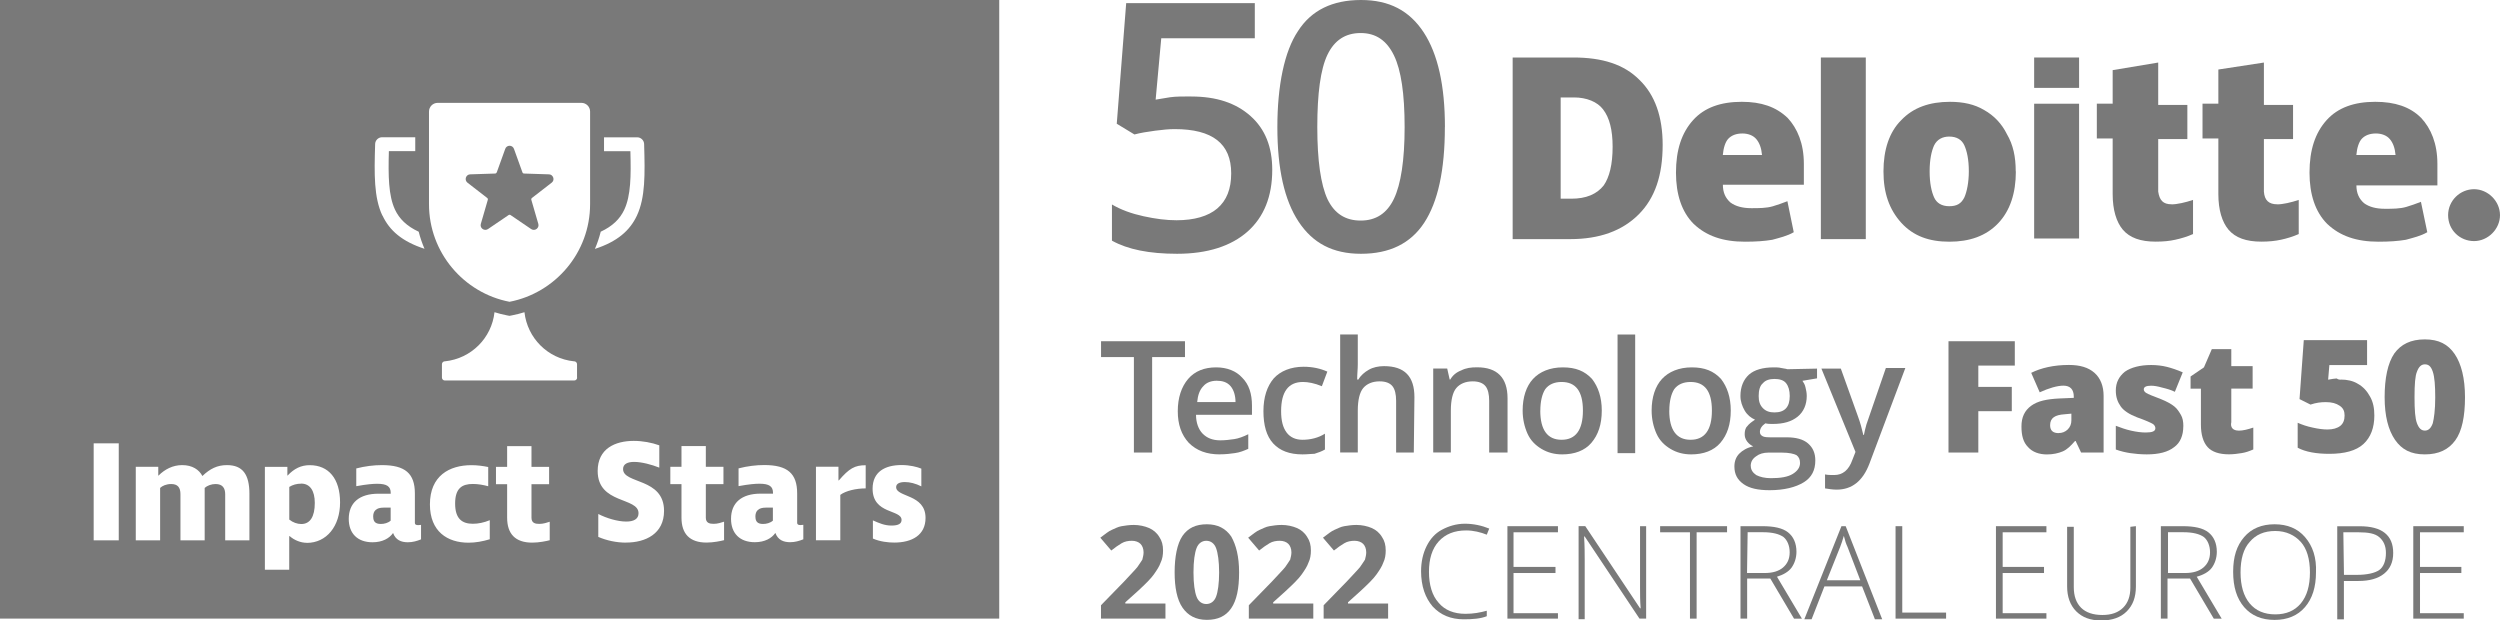 <?xml version="1.0" encoding="UTF-8"?><svg id="Layer_2" xmlns="http://www.w3.org/2000/svg" viewBox="0 0 405.66 100.68"><defs><style>.cls-1{fill:#797979;stroke-width:0px;}</style></defs><g id="Layer_1-2"><path class="cls-1" d="m193.31,15.66c4.05,0,7.22,1.04,9.61,3.17s3.52,5.04,3.52,8.74c0,4.3-1.35,7.65-4,10-2.65,2.35-6.48,3.61-11.44,3.61-4.52,0-8-.7-10.57-2.13v-5.87c1.48.87,3.17,1.48,5.13,1.91s3.7.65,5.35.65c2.87,0,5.13-.65,6.61-1.91,1.52-1.3,2.26-3.17,2.26-5.7,0-4.83-3.04-7.18-9.18-7.18-.87,0-1.91.09-3.17.26-1.26.17-2.39.35-3.35.61l-2.87-1.74,1.53-19.57h20.87v5.7h-15.18l-.91,9.96c.65-.09,1.44-.26,2.35-.39s2.13-.13,3.44-.13"/><path class="cls-1" d="m213.75,20.61c0,5.48.57,9.35,1.65,11.7,1.13,2.35,2.91,3.48,5.39,3.48s4.26-1.17,5.39-3.52,1.74-6.26,1.74-11.65-.57-9.26-1.74-11.65-2.91-3.61-5.39-3.61-4.26,1.17-5.39,3.52-1.65,6.31-1.65,11.74m20.7,0c0,7-1.13,12.13-3.35,15.52s-5.65,5.04-10.26,5.04-7.83-1.74-10.13-5.22c-2.3-3.48-3.44-8.57-3.44-15.31s1.13-12.31,3.35-15.61C212.79,1.65,216.23,0,220.84,0s7.87,1.74,10.18,5.26c2.3,3.52,3.44,8.65,3.44,15.35"/><polygon class="cls-1" points="186.95 73.43 183.99 73.43 183.99 57.94 178.66 57.94 178.66 55.37 192.28 55.37 192.28 57.94 186.95 57.94 186.95 73.43"/><path class="cls-1" d="m197.42,61.78c-.89,0-1.68.3-2.17.89-.59.59-.89,1.48-.99,2.57h6.22c0-1.08-.3-1.98-.79-2.57-.59-.69-1.38-.89-2.27-.89m.5,11.95c-2.08,0-3.75-.59-5.03-1.88-1.18-1.28-1.78-2.96-1.78-5.13s.59-3.95,1.68-5.23,2.66-1.88,4.54-1.88c1.78,0,3.26.59,4.24,1.68,1.08,1.08,1.58,2.57,1.58,4.54v1.48h-9.08c0,1.28.4,2.37,1.08,3.06.69.69,1.58,1.08,2.86,1.08.79,0,1.58-.1,2.27-.2.69-.1,1.48-.4,2.27-.79v2.37c-.69.3-1.38.59-2.17.69-.69.1-1.48.2-2.47.2"/><path class="cls-1" d="m211.33,73.73c-2.08,0-3.65-.59-4.74-1.78s-1.58-2.96-1.58-5.23.59-4.05,1.68-5.33c1.08-1.18,2.76-1.88,4.84-1.88,1.48,0,2.76.3,3.85.79l-.89,2.37c-1.18-.5-2.27-.69-3.06-.69-2.37,0-3.55,1.58-3.55,4.74,0,1.58.3,2.66.89,3.46.59.79,1.48,1.18,2.57,1.18,1.28,0,2.57-.3,3.65-.99v2.57c-.5.3-1.08.5-1.68.69-.4,0-1.18.1-1.98.1"/><path class="cls-1" d="m229.4,73.43h-2.86v-8.39c0-1.08-.2-1.88-.59-2.37-.4-.5-1.08-.79-2.08-.79-1.18,0-2.08.4-2.66,1.08-.59.69-.89,1.98-.89,3.65v6.81h-2.86v-19.15h2.86v4.84c0,.79-.1,1.58-.1,2.47h.2c.4-.69.99-1.18,1.68-1.58s1.58-.59,2.47-.59c3.36,0,4.94,1.68,4.94,5.03l-.1,8.98h0Z"/><path class="cls-1" d="m244.6,73.43h-2.96v-8.39c0-1.08-.2-1.88-.59-2.37-.4-.5-1.08-.79-2.08-.79-1.18,0-2.08.4-2.66,1.08-.59.69-.89,1.98-.89,3.65v6.81h-2.86v-13.62h2.27l.4,1.78h.1c.4-.69.99-1.18,1.78-1.48.79-.4,1.58-.5,2.57-.5,3.26,0,4.94,1.68,4.94,5.03,0-.1,0,8.79,0,8.79h0Z"/><path class="cls-1" d="m249.93,66.62c0,3.16,1.18,4.74,3.46,4.74s3.46-1.58,3.46-4.74-1.18-4.64-3.46-4.64c-1.18,0-2.08.4-2.66,1.18-.5.79-.79,1.98-.79,3.46m9.97,0c0,2.27-.59,3.95-1.68,5.23-1.08,1.28-2.76,1.88-4.74,1.88-1.28,0-2.37-.3-3.36-.89-.99-.59-1.78-1.38-2.27-2.47s-.79-2.37-.79-3.75c0-2.17.59-3.95,1.68-5.13s2.76-1.88,4.84-1.88,3.55.59,4.74,1.88c.99,1.28,1.58,2.96,1.58,5.13"/><rect class="cls-1" x="262.47" y="54.28" width="2.86" height="19.25"/><path class="cls-1" d="m270.86,66.62c0,3.16,1.18,4.74,3.46,4.74s3.46-1.58,3.46-4.74-1.18-4.64-3.46-4.64c-1.18,0-2.08.4-2.66,1.18-.5.79-.79,1.98-.79,3.46m9.97,0c0,2.27-.59,3.95-1.68,5.23s-2.76,1.88-4.74,1.88c-1.28,0-2.37-.3-3.36-.89-.99-.59-1.78-1.38-2.27-2.47s-.79-2.37-.79-3.75c0-2.17.59-3.95,1.68-5.13s2.76-1.88,4.84-1.88,3.55.59,4.74,1.88c.99,1.28,1.58,2.96,1.58,5.13"/><path class="cls-1" d="m285.37,64.25c0,.89.2,1.48.69,1.98s1.08.69,1.88.69c1.68,0,2.47-.89,2.47-2.66,0-.89-.2-1.58-.59-2.08s-1.08-.69-1.88-.69-1.48.2-1.88.69c-.5.4-.69,1.18-.69,2.08m-1.28,11.35c0,.59.3,1.08.89,1.48.59.3,1.38.5,2.37.5,1.58,0,2.76-.2,3.55-.69s1.18-1.08,1.18-1.78c0-.59-.2-.99-.59-1.28-.4-.2-1.18-.4-2.37-.4h-2.17c-.79,0-1.48.2-1.98.59-.59.4-.89.89-.89,1.58m10.76-15.8v1.58l-2.37.4c.2.3.4.59.5,1.08.1.4.2.89.2,1.38,0,1.38-.5,2.57-1.48,3.36s-2.27,1.18-4.05,1.18c-.4,0-.79,0-1.18-.1-.59.4-.89.89-.89,1.38,0,.3.1.5.4.69s.79.2,1.58.2h2.37c1.48,0,2.66.3,3.46.99.79.69,1.18,1.58,1.18,2.76,0,1.58-.59,2.76-1.88,3.55-1.28.79-3.16,1.28-5.53,1.28-1.88,0-3.26-.3-4.24-.99s-1.48-1.58-1.48-2.86c0-.89.3-1.58.79-2.08s1.28-.99,2.27-1.18c-.4-.2-.69-.4-.99-.79-.3-.4-.4-.79-.4-1.18,0-.5.1-.99.4-1.28.3-.4.69-.69,1.28-1.08-.69-.3-1.28-.79-1.68-1.48s-.69-1.48-.69-2.37c0-1.48.5-2.66,1.38-3.46.89-.79,2.27-1.18,4.05-1.18.4,0,.79,0,1.18.1s.79.1.99.2l4.84-.1h0Z"/><path class="cls-1" d="m295.54,59.81h3.16l2.76,7.7c.4,1.08.69,2.17.89,3.06h.1c.1-.5.2-.99.4-1.68.2-.59,1.28-3.75,3.16-9.18h3.16l-5.82,15.5c-1.08,2.86-2.86,4.24-5.33,4.24-.59,0-1.28-.1-1.88-.2v-2.27c.4.1.99.1,1.48.1,1.38,0,2.37-.79,2.96-2.47l.5-1.28-5.53-13.52h0Z"/><polygon class="cls-1" points="321.01 73.43 316.17 73.43 316.17 55.37 326.93 55.37 326.93 59.32 321.01 59.32 321.01 62.78 326.44 62.78 326.44 66.72 321.01 66.72 321.01 73.43"/><path class="cls-1" d="m334.04,70.27c.59,0,1.08-.2,1.48-.59.4-.4.59-.89.59-1.48v-1.08l-1.08.1c-1.58.1-2.37.59-2.37,1.78,0,.89.5,1.28,1.38,1.28m3.65,3.16l-.89-1.88h-.1c-.69.79-1.28,1.38-1.98,1.68s-1.58.5-2.57.5c-1.28,0-2.37-.4-3.06-1.18-.79-.79-1.08-1.88-1.08-3.36s.5-2.57,1.58-3.36,2.57-1.08,4.54-1.18l2.37-.1v-.2c0-1.18-.59-1.78-1.68-1.78-.99,0-2.37.4-3.85,1.08l-1.38-3.16c1.58-.79,3.65-1.28,6.12-1.28,1.78,0,3.16.4,4.15,1.28s1.48,2.17,1.48,3.75v9.18h-3.66Z"/><path class="cls-1" d="m354.27,69.19c0,1.48-.5,2.66-1.48,3.36-.99.79-2.47,1.18-4.44,1.18-.99,0-1.98-.1-2.66-.2-.69-.1-1.58-.3-2.37-.59v-3.85c.79.3,1.58.59,2.47.79s1.68.3,2.37.3c1.08,0,1.58-.2,1.58-.69,0-.2-.1-.5-.4-.69s-1.18-.59-2.57-1.08c-1.28-.5-2.17-1.08-2.66-1.78s-.79-1.48-.79-2.57c0-1.28.5-2.27,1.48-3.06.99-.69,2.47-1.08,4.24-1.08.89,0,1.78.1,2.57.3s1.68.5,2.57.89l-1.28,3.16c-.59-.3-1.28-.5-2.08-.69-.69-.2-1.28-.3-1.78-.3-.79,0-1.18.2-1.18.59,0,.2.1.4.4.59s1.08.5,2.37.99c.99.4,1.68.79,2.17,1.18s.79.89,1.08,1.38.4,1.08.4,1.88"/><path class="cls-1" d="m363.26,69.88c.69,0,1.48-.2,2.37-.5v3.55c-.69.3-1.28.5-1.88.59s-1.28.2-2.08.2c-1.58,0-2.76-.4-3.46-1.18s-1.08-1.98-1.08-3.65v-5.82h-1.68v-1.98l2.17-1.48,1.28-2.96h3.16v2.76h3.46v3.65h-3.46v5.43c-.2.89.3,1.38,1.18,1.38"/><path class="cls-1" d="m379.84,61.59c.99,0,1.98.2,2.76.69.89.5,1.48,1.18,1.98,2.08.5.89.69,1.88.69,3.06,0,1.98-.59,3.55-1.78,4.64-1.18,1.08-3.06,1.58-5.53,1.58-2.08,0-3.85-.3-5.13-.99v-4.05c.69.3,1.48.59,2.47.79.89.2,1.68.3,2.37.3.89,0,1.58-.2,2.08-.59.5-.4.69-.99.69-1.68s-.2-1.18-.79-1.58c-.59-.4-1.28-.59-2.27-.59-.79,0-1.58.1-2.47.4l-1.78-.89.69-9.57h10.27v4.05h-6.12l-.2,2.37c.59-.1,1.08-.2,1.38-.2.3.2.5.2.69.2"/><path class="cls-1" d="m391.79,64.45c0,2.08.1,3.46.4,4.24.3.79.69,1.18,1.28,1.18s.99-.4,1.28-1.18c.2-.79.4-2.17.4-4.15s-.1-3.36-.4-4.24-.69-1.18-1.28-1.18-.99.4-1.28,1.18c-.3.69-.4,2.08-.4,4.15m8.19,0c0,3.16-.5,5.53-1.58,7.01s-2.66,2.27-4.94,2.27-3.75-.79-4.84-2.37c-1.08-1.58-1.68-3.85-1.68-6.91s.5-5.53,1.58-7.11c1.08-1.48,2.66-2.27,4.94-2.27s3.75.79,4.84,2.37c1.08,1.58,1.68,3.95,1.68,7.01"/><path class="cls-1" d="m189.12,100.38h-10.47v-2.17l3.75-3.85c1.08-1.18,1.88-1.98,2.17-2.37s.59-.89.79-1.18c.1-.4.2-.79.2-1.18,0-.59-.2-1.08-.5-1.38s-.79-.5-1.38-.5-1.18.1-1.68.4-1.08.69-1.68,1.18l-1.78-2.08c.79-.59,1.38-1.08,1.88-1.28s.99-.5,1.58-.59,1.18-.2,1.98-.2c.89,0,1.78.2,2.47.5s1.28.79,1.68,1.48c.4.59.59,1.28.59,2.17,0,.69-.1,1.38-.4,1.98-.2.59-.59,1.18-1.08,1.88s-1.38,1.58-2.66,2.76l-1.98,1.78v.2h6.51v2.47h0Z"/><path class="cls-1" d="m193.66,92.88c0,1.88.2,3.16.5,3.95s.89,1.18,1.58,1.18,1.28-.4,1.58-1.18.5-2.17.5-3.95-.2-3.16-.5-3.95-.89-1.18-1.58-1.18-1.28.4-1.58,1.18-.5,2.08-.5,3.95m7.4,0c0,2.66-.4,4.54-1.28,5.82s-2.17,1.88-3.95,1.88-3.06-.69-3.95-1.98-1.28-3.26-1.28-5.73.4-4.64,1.28-5.92c.89-1.28,2.17-1.88,3.95-1.88s3.06.69,3.95,1.98c.79,1.38,1.28,3.26,1.28,5.82"/><path class="cls-1" d="m213.11,100.38h-10.47v-2.17l3.75-3.85c1.08-1.18,1.88-1.98,2.17-2.37s.59-.89.79-1.18c.1-.4.2-.79.2-1.18,0-.59-.2-1.08-.5-1.38s-.79-.5-1.38-.5-1.18.1-1.68.4-1.08.69-1.68,1.18l-1.78-2.08c.79-.59,1.38-1.08,1.88-1.28s.99-.5,1.58-.59,1.18-.2,1.98-.2c.89,0,1.78.2,2.47.5s1.28.79,1.68,1.48c.4.59.59,1.28.59,2.17,0,.69-.1,1.38-.4,1.98-.2.59-.59,1.18-1.08,1.88s-1.38,1.58-2.66,2.76l-1.98,1.78v.2h6.51v2.47h0Z"/><path class="cls-1" d="m225.25,100.38h-10.47v-2.17l3.75-3.85c1.08-1.18,1.88-1.98,2.17-2.37s.59-.89.79-1.18c.1-.4.2-.79.2-1.18,0-.59-.2-1.08-.5-1.38s-.79-.5-1.38-.5-1.18.1-1.68.4-1.08.69-1.68,1.18l-1.78-2.08c.79-.59,1.38-1.08,1.88-1.28s.99-.5,1.58-.59,1.18-.2,1.98-.2c.89,0,1.78.2,2.47.5s1.28.79,1.68,1.48c.4.59.59,1.28.59,2.17,0,.69-.1,1.38-.4,1.98-.2.59-.59,1.18-1.08,1.88s-1.38,1.58-2.66,2.76l-1.98,1.78v.2h6.51v2.47h0Z"/><path class="cls-1" d="m237.89,86.07c-1.88,0-3.36.59-4.44,1.78s-1.58,2.86-1.58,4.94.5,3.85,1.58,5.03c.99,1.18,2.47,1.78,4.34,1.78,1.28,0,2.37-.2,3.46-.5v.89c-.99.4-2.27.5-3.75.5-2.08,0-3.75-.69-5.03-2.08-1.18-1.38-1.88-3.26-1.88-5.73,0-1.48.3-2.86.89-4.05.59-1.18,1.38-2.08,2.47-2.66,1.08-.59,2.37-.99,3.75-.99s2.76.3,3.95.79l-.4.99c-.99-.4-2.17-.69-3.36-.69"/><polygon class="cls-1" points="252.8 100.38 244.6 100.38 244.6 85.38 252.8 85.38 252.8 86.37 245.59 86.37 245.59 91.99 252.4 91.99 252.4 92.98 245.59 92.98 245.59 99.5 252.8 99.5 252.8 100.38"/><path class="cls-1" d="m267.11,100.38h-1.08l-8.89-13.33h-.1c.1,1.58.1,2.76.1,3.65v9.77h-.99v-15.1h1.08l8.89,13.33h.1c-.1-1.18-.1-2.37-.1-3.55v-9.77h.99v15h0Z"/><polygon class="cls-1" points="275.3 100.38 274.22 100.38 274.22 86.37 269.38 86.37 269.38 85.38 280.24 85.38 280.24 86.37 275.3 86.37 275.3 100.38"/><path class="cls-1" d="m283.5,92.98h2.86c1.28,0,2.27-.3,2.96-.89s1.08-1.38,1.08-2.47-.4-1.98-.99-2.47c-.69-.5-1.78-.79-3.36-.79h-2.47l-.1,6.61h0Zm0,.89v6.51h-1.08v-15h3.55c1.88,0,3.26.3,4.15.99s1.38,1.78,1.38,3.16c0,.99-.3,1.88-.79,2.57-.5.69-1.38,1.18-2.37,1.48l4.05,6.81h-1.28l-3.85-6.51h-3.75Z"/><path class="cls-1" d="m296.43,94.16h5.43l-2.08-5.43c-.2-.4-.4-.99-.59-1.78-.2.69-.4,1.28-.59,1.78l-2.17,5.43h0Zm5.73.99h-6.12l-2.08,5.33h-1.18l6.02-15.1h.69l5.92,15.1h-1.18l-2.08-5.33Z"/><polygon class="cls-1" points="307.58 100.38 307.58 85.38 308.67 85.38 308.67 99.4 315.78 99.4 315.78 100.38 307.58 100.38"/><polygon class="cls-1" points="332.06 100.38 323.87 100.38 323.87 85.38 332.06 85.38 332.06 86.37 324.96 86.37 324.96 91.99 331.67 91.99 331.67 92.98 324.96 92.98 324.96 99.5 332.06 99.5 332.06 100.38"/><path class="cls-1" d="m346.58,85.38v9.77c0,1.78-.5,3.06-1.48,4.05s-2.37,1.48-4.15,1.48-3.06-.5-4.05-1.48c-.99-.99-1.48-2.37-1.48-4.05v-9.67h1.08v9.77c0,1.48.4,2.57,1.18,3.36.79.79,1.98,1.18,3.46,1.18s2.57-.4,3.36-1.18,1.18-1.88,1.18-3.26v-9.87l.89-.1h0Z"/><path class="cls-1" d="m351.71,92.98h2.86c1.28,0,2.27-.3,2.96-.89s1.08-1.38,1.08-2.47-.4-1.98-.99-2.47c-.69-.5-1.78-.79-3.36-.79h-2.47v6.61h-.1Zm0,.89v6.51h-1.08v-15h3.55c1.88,0,3.26.3,4.15.99.89.69,1.38,1.78,1.38,3.16,0,.99-.3,1.88-.79,2.57-.5.69-1.38,1.18-2.47,1.48l4.05,6.81h-1.28l-3.85-6.51h-3.66Z"/><path class="cls-1" d="m363.56,92.88c0,2.17.5,3.85,1.48,5.03s2.37,1.78,4.15,1.78,3.16-.59,4.15-1.78,1.48-2.86,1.48-5.03-.5-3.85-1.48-4.94-2.37-1.78-4.15-1.78-3.16.59-4.15,1.78c-.99,1.08-1.48,2.76-1.48,4.94m12.24,0c0,2.37-.59,4.24-1.78,5.63-1.18,1.38-2.86,2.08-4.94,2.08s-3.75-.69-4.94-2.08-1.78-3.26-1.78-5.73.59-4.24,1.78-5.63,2.86-2.08,4.94-2.08,3.75.69,4.94,2.08c1.28,1.48,1.88,3.36,1.78,5.73"/><path class="cls-1" d="m380.34,93.28h2.08c1.68,0,2.96-.3,3.65-.79s1.08-1.48,1.08-2.76c0-1.18-.4-1.98-1.08-2.57s-1.78-.79-3.36-.79h-2.47l.1,6.91h0Zm7.99-3.55c0,1.48-.5,2.57-1.48,3.36s-2.37,1.18-4.15,1.18h-2.37v6.22h-1.08v-15.1h3.65c3.65,0,5.43,1.48,5.43,4.34"/><polygon class="cls-1" points="399.78 100.38 391.59 100.38 391.59 85.38 399.78 85.38 399.78 86.37 392.68 86.37 392.68 91.99 399.39 91.99 399.39 92.98 392.68 92.98 392.68 99.5 399.78 99.5 399.78 100.38"/><path class="cls-1" d="m397.24,34.91c0-2.36,1.95-4.21,4.21-4.21s4.21,1.95,4.21,4.21-1.95,4.21-4.21,4.21-4.21-1.75-4.21-4.21"/><path class="cls-1" d="m269.79,23.5c0,4.93-1.23,8.63-3.9,11.3-2.67,2.67-6.37,4-11.09,4h-9.35V9.33h9.86c4.73,0,8.21,1.13,10.68,3.6,2.57,2.46,3.8,6.06,3.8,10.58m-8.12.31c0-2.77-.52-4.73-1.54-6.06-.92-1.23-2.67-1.95-4.73-1.95h-2.16v16.43h1.75c2.36,0,4.11-.72,5.24-2.16.92-1.33,1.44-3.39,1.44-6.27"/><rect class="cls-1" x="295.46" y="9.33" width="7.29" height="29.47"/><path class="cls-1" d="m327.1,27.82c0,3.49-.92,6.37-2.88,8.42s-4.62,2.98-7.91,2.98-5.85-.92-7.81-3.08c-1.95-2.16-2.88-4.83-2.88-8.32s.92-6.37,2.88-8.32c1.95-2.06,4.62-2.98,7.91-2.98,2.16,0,4,.41,5.54,1.33,1.64.92,2.88,2.26,3.69,3.9,1.03,1.75,1.44,3.69,1.44,6.06m-13.97,0c0,1.95.31,3.29.72,4.21.41.92,1.23,1.44,2.46,1.44s1.95-.41,2.46-1.44c.41-.92.72-2.46.72-4.21,0-1.95-.31-3.29-.72-4.21s-1.23-1.44-2.46-1.44c-1.03,0-1.95.41-2.46,1.44-.41.92-.72,2.26-.72,4.21"/><rect class="cls-1" x="330.07" y="16.83" width="7.29" height="21.87"/><rect class="cls-1" x="330.07" y="9.33" width="7.29" height="4.93"/><path class="cls-1" d="m352.36,33.16c.92,0,2.26-.31,3.49-.72v5.54c-.92.41-1.95.72-2.88.92-.92.21-1.95.31-3.18.31-2.46,0-4.21-.62-5.34-1.95-1.03-1.23-1.64-3.18-1.64-5.75v-9.04h-2.57v-5.65h2.57v-5.44l7.39-1.23v6.88h4.73v5.54h-4.73v8.52c.21,1.44.82,2.06,2.16,2.06"/><path class="cls-1" d="m369.51,33.16c.92,0,2.26-.31,3.49-.72v5.54c-.92.41-1.95.72-2.88.92s-1.95.31-3.18.31c-2.46,0-4.21-.62-5.34-1.95-1.03-1.23-1.64-3.18-1.64-5.75v-9.04h-2.57v-5.65h2.57v-5.54l7.39-1.13v6.88h4.73v5.54h-4.73v8.52c.1,1.44.82,2.06,2.16,2.06"/><path class="cls-1" d="m392.82,19.09c-1.75-1.75-4.21-2.57-7.39-2.57-3.39,0-6.06.92-7.91,2.98s-2.77,4.83-2.77,8.52c0,3.49.92,6.37,2.88,8.32,2.06,1.95,4.73,2.88,8.32,2.88,1.75,0,3.18-.1,4.42-.31,1.13-.31,2.46-.62,3.49-1.23l-1.03-4.93c-.82.31-1.64.62-2.36.82-1.03.31-2.26.31-3.49.31-1.44,0-2.57-.31-3.39-.92-.82-.72-1.23-1.64-1.23-2.88h13.14v-3.49c0-3.29-1.03-5.75-2.67-7.5m-10.48,6.06c.1-1.13.41-2.16.92-2.67s1.23-.82,2.26-.82c.92,0,1.75.31,2.26.92s.82,1.44.92,2.57h-6.37.01Z"/><path class="cls-1" d="m290.02,19.09c-1.85-1.75-4.21-2.57-7.39-2.57-3.39,0-6.06.92-7.91,2.98-1.85,2.06-2.77,4.83-2.77,8.52,0,3.49.92,6.37,2.88,8.32,2.06,1.95,4.73,2.88,8.32,2.88,1.75,0,3.18-.1,4.42-.31,1.13-.31,2.46-.62,3.49-1.23l-1.03-5.03c-.82.31-1.64.62-2.36.82-1.03.31-2.26.31-3.49.31-1.44,0-2.57-.31-3.39-.92-.82-.72-1.23-1.64-1.23-2.88h13.14v-3.39c0-3.29-1.03-5.75-2.67-7.5m-10.48,6.06c.1-1.13.41-2.16.92-2.67s1.23-.82,2.26-.82c.92,0,1.75.31,2.26.92s.82,1.44.92,2.57h-6.37.01Z"/><path class="cls-1" d="m89.08,28.29l-4.04-.13c-.13,0-.23-.08-.27-.2l-1.37-3.8h0c-.11-.31-.39-.51-.71-.51s-.61.2-.71.51l-1.37,3.8c-.05.12-.14.19-.27.2l-4.04.13c-.33,0-.6.22-.7.52-.1.31,0,.63.25.83l3.2,2.48c.1.07.14.2.1.32l-1.13,3.89c-.09.32.02.63.28.82s.61.2.88.02l3.34-2.27c.1-.07.23-.07.33,0l3.34,2.27c.27.18.61.18.88-.02.26-.19.37-.52.28-.82l-1.13-3.89c-.04-.12,0-.24.1-.32l3.2-2.48c.26-.2.36-.52.25-.83s-.37-.52-.7-.52Z"/><path class="cls-1" d="m60.56,83.84c0,.72.28,1.18,1.23,1.18h0c.56,0,1.18-.16,1.6-.54v-2.11h-1.16c-1.18,0-1.68.54-1.68,1.46Z"/><path class="cls-1" d="m122.58,83.84c0,.72.28,1.18,1.23,1.18h0c.56,0,1.18-.16,1.6-.54v-2.11h-1.16c-1.18,0-1.68.54-1.68,1.46Z"/><path class="cls-1" d="m0,0v100.38h162.14V0H0Zm19.27,87.68h-4.07v-15.74h4.07v15.74Zm21.2-7.53v7.53h-3.93v-7.49c0-.98-.42-1.65-1.56-1.65-.67,0-1.37.26-1.77.63v8.51h-3.93v-7.49c0-1.09-.44-1.65-1.51-1.65-.77,0-1.42.28-1.79.63v8.51h-3.95v-11.93h3.65v1.42h.04c1.02-1.02,2.32-1.7,3.84-1.7,1.65,0,2.74.74,3.28,1.77,1.23-1.18,2.42-1.77,3.98-1.77,2.54,0,3.65,1.49,3.65,4.67h0Zm9.32,7.93c-.98,0-2.04-.42-2.79-1.09h-.07v5.46h-3.95v-16.69h3.65v1.4h.04c1.07-1.14,2.21-1.68,3.58-1.68,3.07,0,4.93,2.19,4.93,6.05s-2.19,6.56-5.4,6.56Zm18.53-.56c-.65.26-1.35.47-2.14.47-1.09,0-1.98-.37-2.39-1.49h-.02c-.58.84-1.7,1.49-3.32,1.49-2.44,0-3.86-1.44-3.86-3.79,0-2.6,1.7-4.09,4.81-4.09h2v-.12c0-1.05-.6-1.49-2.19-1.49-.65,0-1.65.07-3.4.39v-2.88c1.44-.37,2.86-.54,4.16-.54,3.77,0,5.35,1.35,5.35,4.6v4.79c0,.28.23.35.56.35h0c.16,0,.28-.02.44-.04v2.35Zm-6.28-52.55c-1.37-2.94-1.32-6.68-1.17-11.51v-.06c0-.62.51-1.13,1.13-1.13h5.38v2.25h0s-4.28,0-4.28,0c-.11,4.04-.07,7.2.99,9.49.7,1.49,1.89,2.68,3.85,3.59.24.96.56,1.88.94,2.77-3.63-1.18-5.68-2.96-6.82-5.41Zm17.44,52.53c-1.16.35-2.32.56-3.46.56h0c-3.42,0-6.26-1.82-6.26-6.21,0-4.65,3.16-6.37,6.74-6.37.91,0,1.84.12,2.72.3v3.12c-.77-.21-1.63-.37-2.49-.37-1.77,0-2.88.7-2.88,3.18s1.14,3.28,2.88,3.28c.86,0,1.81-.19,2.74-.58v3.09Zm9.72.16c-.54.14-1.74.39-2.84.39-2.74,0-4.07-1.42-4.07-4.04v-5.44h-1.81v-2.81h1.81v-3.37h3.95v3.37h2.86v2.81h-2.86v5.44c0,.88.63,1,1.28,1h0c.65,0,1.25-.21,1.68-.35v3Zm4.45-26.39c0,.26-.21.47-.47.47h-21c-.26,0-.47-.21-.47-.47v-2.17c0-.24.18-.44.42-.47h.07c4.28-.45,7.58-3.79,8.04-7.97.65.21,1.32.37,2.01.51l.42.08.42-.08c.69-.14,1.36-.3,2.01-.51.47,4.18,3.76,7.53,8.04,7.97h.07c.24.03.42.23.42.47v2.17Zm2.1-28.13c0,7.84-5.64,14.39-13.07,15.83-7.43-1.43-13.07-7.99-13.07-15.83v-15.04c0-.78.63-1.41,1.41-1.41h23.32c.78,0,1.41.63,1.41,1.41v15.04Zm1.7,4.47c1.96-.91,3.15-2.09,3.85-3.59,1.07-2.29,1.1-5.45.99-9.49h-4.28v-2.25h0s5.38,0,5.38,0c.62,0,1.13.51,1.13,1.13v.06c.14,4.83.2,8.57-1.17,11.51-1.15,2.45-3.19,4.23-6.82,5.41.39-.89.7-1.83.94-2.77Zm4.14,50.44c-1.58,0-3.18-.35-4.51-.93v-3.72c1.35.7,3.16,1.23,4.53,1.23,1.16,0,2-.37,2-1.35,0-2.65-6.63-1.44-6.63-6.86,0-3.63,2.84-4.88,5.86-4.88,1.44,0,2.91.28,4.14.72v3.62s0,0,0,0h0s0,0,0,0c-1.23-.49-2.86-.93-4.09-.93-1.02,0-1.79.32-1.79,1.16,0,2.46,6.65,1.37,6.65,6.79,0,3.7-2.98,5.14-6.16,5.14Zm15.9-.4c-.54.14-1.74.39-2.84.39-2.74,0-4.07-1.42-4.07-4.04v-5.44h-1.81v-2.81h1.81v-3.37h3.95v3.37h2.86v2.81h-2.86v5.44c0,.88.63,1,1.28,1h0c.65,0,1.25-.21,1.68-.35v3Zm12.86-.14c-.65.26-1.35.47-2.14.47-1.09,0-1.98-.37-2.39-1.49h-.02c-.58.84-1.7,1.49-3.32,1.49-2.44,0-3.86-1.44-3.86-3.79,0-2.6,1.7-4.09,4.81-4.09h2v-.12c0-1.05-.6-1.49-2.19-1.49-.65,0-1.65.07-3.4.39v-2.88c1.44-.37,2.86-.54,4.16-.54,3.77,0,5.35,1.35,5.35,4.6v4.79c0,.28.23.35.56.35h0c.16,0,.28-.02.44-.04v2.35Zm10.11-8.26c-1.56,0-3.23.39-4.11,1.05h0v7.37h-3.95v-11.93h3.65v2.21h.07c1.68-1.95,2.58-2.46,4.35-2.46v3.77Zm4.62,8.79h0c-.93,0-2.28-.14-3.44-.65v-2.95c1,.44,1.88.84,3.02.84s1.63-.32,1.63-.91c0-1.74-4.7-.88-4.7-5.07,0-2.77,2.04-3.84,4.7-3.84,1.35,0,2.51.3,3.21.58v2.88c-.93-.47-1.86-.7-2.67-.7s-1.42.23-1.42.82c0,1.68,4.77,1.09,4.77,5,0,2.79-2.19,4-5.09,4Z"/><path class="cls-1" d="m48.87,78.48h0c-.72,0-1.37.18-1.93.53v5.3c.58.47,1.3.72,1.95.72,1.42,0,2.19-1.18,2.19-3.42,0-2-.79-3.14-2.21-3.14Z"/></g></svg>